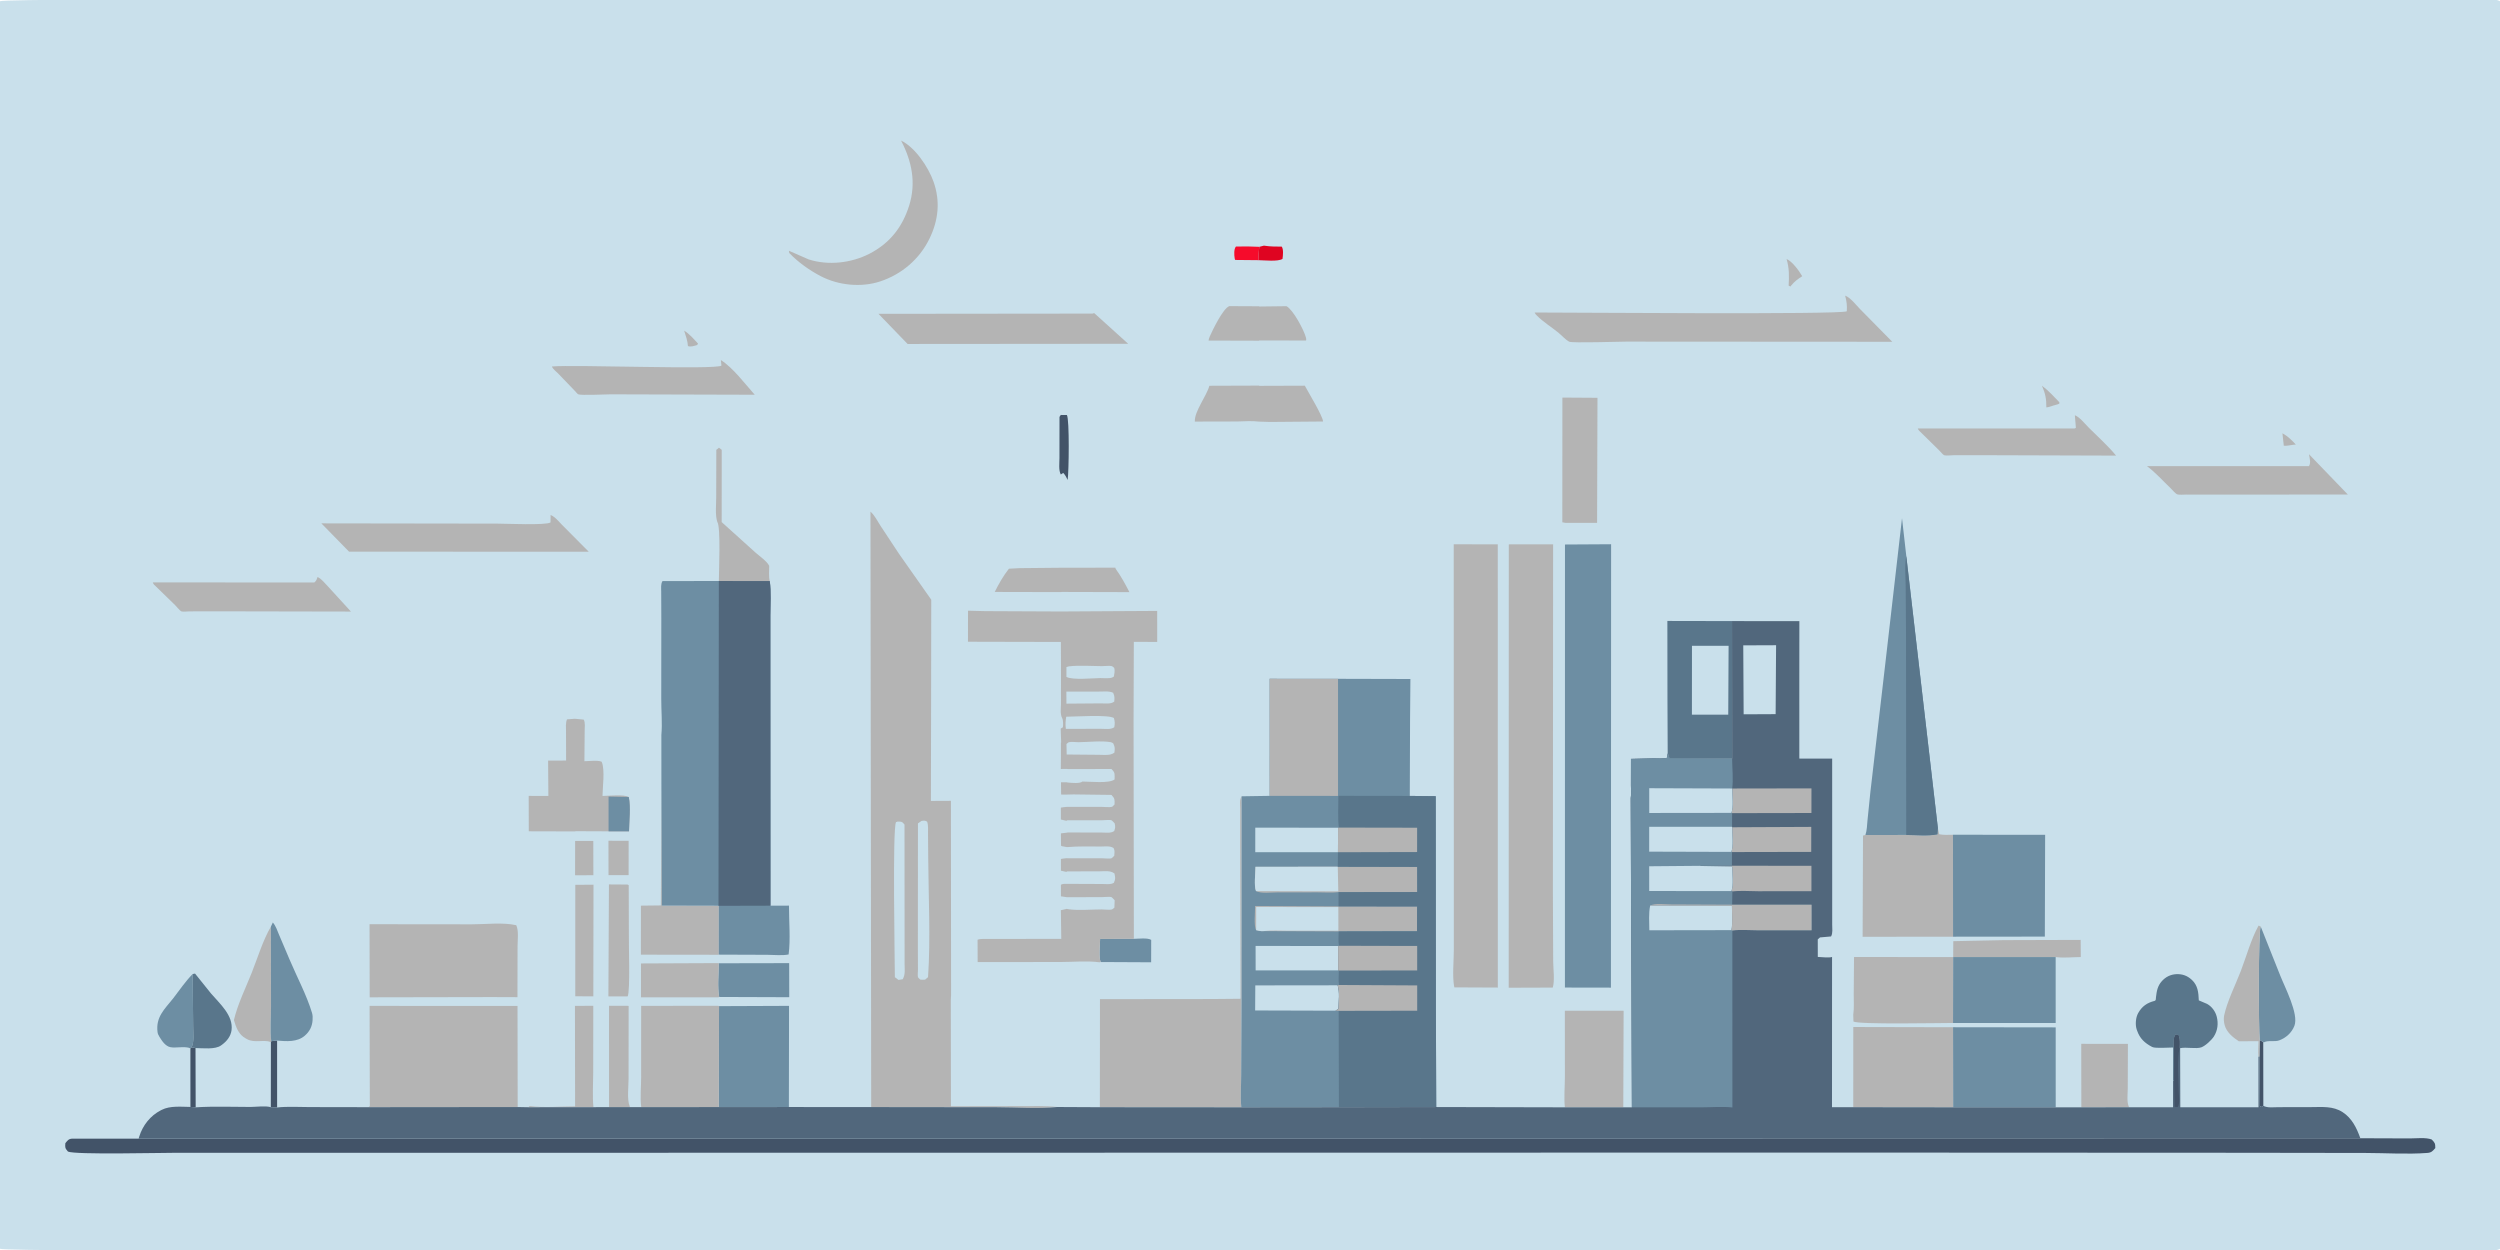 <svg version="1.1" xmlns="http://www.w3.org/2000/svg" style="display: block;" viewBox="0 0 2048 1024" width="2048" height="1024">
<path transform="translate(0,0)" fill="rgb(201,224,235)" d="M 0 1 C 5.756 -1.902 509.058 -0.108 554.628 -0.111 L 1739.63 -0.084 L 1978.13 -0.032 L 2028.62 -0.017 C 2033.23 -0.015 2041.88 -1.179 2046.12 0.219 L 2048 1 L 2048 1023 L 2046.12 1023.78 C 2041.88 1025.18 2033.23 1024.01 2028.62 1024.02 L 1978.13 1024.03 L 1739.63 1024.08 L 554.628 1024.11 C 509.058 1024.11 5.756 1025.9 0 1023 L 0 1 z"/>
<path transform="translate(0,0)" fill="rgb(180,180,180)" d="M 1869.78 354.943 C 1874.25 357.351 1877.31 360.553 1880.76 364.181 C 1877.48 364.238 1874.1 365.488 1870.87 365.12 L 1869.78 354.943 z"/>
<path transform="translate(0,0)" fill="rgb(180,180,180)" d="M 560.463 270.866 C 564.907 273.623 568.305 277.698 571.838 281.497 L 571.088 282.678 C 568.675 283.3 565.969 284.433 563.562 283.5 C 563.297 279.161 561.745 274.991 560.463 270.866 z"/>
<path transform="translate(0,0)" fill="rgb(180,180,180)" d="M 1672.76 315.969 C 1678.04 319.868 1682.47 324.797 1687.02 329.5 L 1686.96 330.733 L 1683.84 331.755 C 1681.27 332.32 1679.03 333.506 1676.37 333.77 C 1676.44 326.911 1675.53 322.245 1672.76 315.969 z"/>
<path transform="translate(0,0)" fill="rgb(180,180,180)" d="M 1463.57 212.207 C 1468.04 213.882 1474.03 222.117 1476.37 226.276 C 1472.87 228.546 1469.94 230.625 1467.33 233.915 L 1466.71 234.713 L 1465.25 234 C 1465.65 225.925 1465.84 220.157 1463.57 212.207 z"/>
<path transform="translate(0,0)" fill="rgb(66,83,104)" d="M 1851.15 851.96 L 1854.05 853.677 L 1854.12 905.872 L 1852.48 906.857 L 1851.32 906 L 1850.95 865.67 L 1851.15 851.96 z"/>
<path transform="translate(0,0)" fill="rgb(66,83,104)" d="M 156.894 857.953 L 160.162 858.565 L 160.296 907.135 L 155.998 906.796 L 155.974 877.226 L 155.977 858.858 L 156.894 857.953 z"/>
<path transform="translate(0,0)" fill="rgb(246,11,43)" d="M 1023.02 201.92 L 1031.69 202.192 C 1031.11 205.93 1030.94 209.361 1031.1 213.139 L 1011.88 212.95 C 1011.66 212.432 1011.55 212.248 1011.45 211.623 C 1010.98 208.756 1010.73 204.031 1012.5 201.941 L 1023.02 201.92 z"/>
<path transform="translate(0,0)" fill="rgb(223,4,33)" d="M 1035.46 201.214 L 1036.23 201.339 C 1040.77 202.053 1045.41 201.981 1050 202.04 C 1051.57 204.218 1051.01 209.318 1050.63 212.103 C 1046.73 214.48 1035.91 213.196 1031.1 213.139 C 1030.94 209.361 1031.11 205.93 1031.69 202.192 L 1035.46 201.214 z"/>
<path transform="translate(0,0)" fill="rgb(66,83,104)" d="M 222.193 852.979 C 223.762 852.745 225.412 852.39 227.001 852.449 L 227.012 907.246 L 221.857 907.028 L 221.929 853.637 L 222.193 852.979 z"/>
<path transform="translate(0,0)" fill="rgb(66,83,104)" d="M 869.027 388.706 C 867.092 385.38 867.921 379.171 867.911 375.319 L 867.941 341.5 L 869 339.935 L 874 339.984 C 876.181 343.49 875.639 386.757 874.612 393.178 C 873.593 390.985 872.709 389.172 871 387.401 L 869.027 388.706 z"/>
<path transform="translate(0,0)" fill="rgb(180,180,180)" d="M 486.094 716.969 L 471.111 717.028 L 471.141 688.918 L 486.028 688.871 L 486.094 716.969 z"/>
<path transform="translate(0,0)" fill="rgb(180,180,180)" d="M 498.44 688.753 L 514.988 688.776 L 514.956 716.882 L 498.499 716.886 L 498.44 688.753 z"/>
<path transform="translate(0,0)" fill="rgb(109,142,163)" d="M 928.864 769.09 C 932.466 769.068 940.145 768.062 943.062 769.955 L 943.014 788.308 L 901.637 788.095 C 899.905 783.614 901.169 774.232 901.216 769.184 L 928.864 769.09 z"/>
<path transform="translate(0,0)" fill="rgb(109,142,163)" d="M 141.817 817.924 C 146.955 811.249 151.917 803.945 157.802 797.927 L 158.267 841.287 C 158.276 846.012 159.222 853.943 156.894 857.953 L 155.977 858.858 C 153.039 857.167 146.071 858.106 142.572 858.128 L 141.469 858.076 L 140.911 858.014 L 139.523 857.836 C 135.443 856.97 132.634 852.677 130.623 849.373 C 129.86 848.119 129.248 846.985 129.057 845.5 C 127.485 833.23 134.664 826.847 141.817 817.924 z"/>
<path transform="translate(0,0)" fill="rgb(180,180,180)" d="M 433.879 906.102 C 445.609 907.648 459.188 906.352 471.119 906.355 L 470.993 823.989 L 486.024 823.967 L 485.963 878.492 C 485.955 887.787 485.223 897.778 486.14 906.994 L 432.919 907.057 L 433.879 906.102 z"/>
<path transform="translate(0,0)" fill="rgb(89,118,139)" d="M 157.802 797.927 L 159.766 797.552 L 172.865 813.863 C 180.058 822.229 191.301 831.94 189.671 844 C 189.012 848.872 185.869 852.907 182.011 855.73 L 181.065 856.424 C 176.265 859.947 165.928 858.613 160.162 858.565 L 156.894 857.953 C 159.222 853.943 158.276 846.012 158.267 841.287 L 157.802 797.927 z"/>
<path transform="translate(0,0)" fill="rgb(180,180,180)" d="M 498.913 823.931 L 514.984 823.98 L 514.919 883.913 C 514.922 889.703 513.577 900.93 515.766 905.97 L 515.967 906.94 L 498.936 906.971 L 498.913 823.931 z"/>
<path transform="translate(0,0)" fill="rgb(180,180,180)" d="M 471.28 724.857 L 486.193 724.742 L 486.061 816.189 L 471.256 816.156 L 471.28 724.857 z"/>
<path transform="translate(0,0)" fill="rgb(180,180,180)" d="M 1641.48 770.155 L 1704.49 769.966 L 1704.59 784.017 C 1698.05 784.067 1690.41 784.928 1684 784.007 L 1600.05 784.017 L 1600.13 771.007 L 1641.48 770.155 z"/>
<path transform="translate(0,0)" fill="rgb(180,180,180)" d="M 514.163 816.261 L 498.398 816.275 L 498.84 724.52 L 514.163 724.619 L 515.051 725.202 L 515.163 764.781 C 514.943 772.683 516.428 811.758 514.163 816.261 z"/>
<path transform="translate(0,0)" fill="rgb(180,180,180)" d="M 587.557 427.459 C 585.772 421.535 586.711 413.656 586.714 407.468 L 586.803 368.5 L 589 366.744 L 591.242 368.5 L 591.207 427.708 L 619.108 452.837 C 622.352 455.731 628.409 459.839 630.133 463.553 C 630.167 467.376 629.612 472.359 630.585 476.014 L 588.874 475.971 C 588.905 468.458 590.591 431.328 587.557 427.459 z"/>
<path transform="translate(0,0)" fill="rgb(109,142,163)" d="M 588.823 789.115 L 646.483 789.003 L 646.546 816.918 L 589.126 816.714 C 587.651 808.123 588.774 797.889 588.823 789.115 z"/>
<path transform="translate(0,0)" fill="rgb(180,180,180)" d="M 221.938 759.04 L 222.022 824.24 C 222.056 833.506 221.158 843.821 222.193 852.979 L 221.929 853.637 C 215.841 851.418 208.666 854.633 202.535 851.359 L 202 851.065 L 201.42 850.757 C 195.453 847.513 193.446 841.799 191.616 835.641 C 194.683 822.563 201.281 809.342 206.243 796.799 C 211.076 784.58 215.362 770.343 221.938 759.04 z"/>
<path transform="translate(0,0)" fill="rgb(109,142,163)" d="M 1851.97 759.007 L 1867.89 798.988 C 1871.59 808.472 1883.31 830.68 1879.6 840.297 C 1877.41 845.994 1872.75 850.187 1867.07 852.293 C 1863.38 853.661 1857.89 852.016 1854.74 853.837 L 1854.05 853.677 L 1851.15 851.96 C 1850.2 842.791 1850.01 761.961 1851.97 759.007 z"/>
<path transform="translate(0,0)" fill="rgb(180,180,180)" d="M 1850.13 865.613 C 1849.7 861.579 1850.15 857.055 1850.18 852.97 L 1833.98 852.984 C 1829.09 849.727 1823.99 845.647 1822.41 839.667 C 1821.78 837.325 1821.49 834.297 1822.01 831.909 C 1824.61 819.914 1831.24 806.998 1835.66 795.481 C 1840.24 783.553 1844.08 769.293 1850.23 758.235 L 1851.97 759.007 C 1850.01 761.961 1850.2 842.791 1851.15 851.96 L 1850.95 865.67 L 1850.13 865.613 z"/>
<path transform="translate(0,0)" fill="rgb(180,180,180)" d="M 588.318 788.974 L 588.823 789.115 C 588.774 797.889 587.651 808.123 589.126 816.714 L 588.34 817.015 L 525.085 817 L 525.09 789.254 L 588.318 788.974 z"/>
<path transform="translate(0,0)" fill="rgb(180,180,180)" d="M 1006.99 250.778 L 1031.25 250.893 L 1031.73 251.099 L 1053.93 250.825 C 1059.41 253.931 1068.11 270.081 1069.84 276.595 C 1070.07 277.436 1070.14 278.092 1069.94 278.952 L 1031.72 278.916 L 1031.2 279.114 L 990.058 278.996 C 990.233 277.974 990.464 276.953 990.881 276 C 993.356 270.357 1001.7 252.998 1006.99 250.778 z"/>
<path transform="translate(0,0)" fill="rgb(180,180,180)" d="M 869.064 465.096 L 913.64 465.039 L 914.039 466.115 C 918.354 471.999 921.878 478.604 925.231 485.074 L 869.719 484.924 L 869.102 485.047 L 814.885 484.924 C 818.218 478.253 821.881 471.765 826.5 465.89 L 835.181 465.423 L 869.064 465.096 z"/>
<path transform="translate(0,0)" fill="rgb(180,180,180)" d="M 1704.95 855.105 L 1743.19 855.151 L 1743.06 891.47 C 1743.05 895.737 1742.17 902.445 1743.83 906.333 L 1744.11 907.067 L 1705.03 907.136 L 1704.95 855.105 z"/>
<path transform="translate(0,0)" fill="rgb(109,142,163)" d="M 221.938 759.04 L 223.5 755.692 C 225.936 758.409 227.197 762.482 228.624 765.816 L 237.21 786.047 C 243.226 800.3 251.183 815.09 255.628 829.845 C 256.196 831.728 256.195 833.722 256.071 835.67 C 255.736 840.935 253.621 845.043 249.605 848.5 C 243.509 853.747 234.751 853.129 227.001 852.449 C 225.412 852.39 223.762 852.745 222.193 852.979 C 221.158 843.821 222.056 833.506 222.022 824.24 L 221.938 759.04 z"/>
<path transform="translate(0,0)" fill="rgb(180,180,180)" d="M 588.261 782.154 L 525.005 782.075 L 525.048 741.908 L 541.37 741.714 L 541.816 640.689 L 542.194 741.846 L 588.862 741.957 L 588.854 782.032 L 588.261 782.154 z"/>
<path transform="translate(0,0)" fill="rgb(180,180,180)" d="M 1031.28 315.887 L 1031.71 316.085 L 1068.9 315.962 C 1071.56 320.9 1083.99 341.507 1083.82 345.3 L 1040.59 345.669 L 1031.24 345.38 C 1025.58 344.618 1019.21 345.196 1013.46 345.28 L 978.801 345.363 C 978.429 336.842 988.34 324.704 990.717 316.024 L 1031.28 315.887 z"/>
<path transform="translate(0,0)" fill="rgb(89,118,139)" d="M 1780.14 885.326 L 1780.23 858.114 C 1776.8 858.071 1765.64 859.024 1763.1 857.696 C 1756.98 854.506 1752.91 850.75 1750.67 844.155 L 1750.35 843.253 C 1749.09 839.299 1749.57 833.536 1751.58 829.941 C 1754.72 824.327 1758.93 821.471 1765.02 819.926 C 1766.3 819.599 1766.04 818.159 1766.18 816.916 C 1766.75 811.974 1767.44 807.771 1770.86 803.897 C 1774 800.33 1778.07 798.268 1782.8 798.035 C 1787.74 797.793 1791.82 799.282 1795.44 802.6 C 1800.51 807.242 1800.99 813.033 1801.26 819.5 L 1808 822.378 C 1811.92 824.497 1814.85 828.549 1815.95 832.836 C 1817.39 838.441 1816.72 844.18 1813.6 849.095 C 1811.78 851.962 1806.64 856.787 1803.32 857.975 C 1799.1 859.483 1791.1 857.576 1785.97 858.663 L 1785.52 858.16 C 1785.68 854.62 1785.8 851.561 1784.78 848.133 L 1782.43 847.44 C 1779.96 850.017 1780.87 855.639 1780.95 859.241 L 1781.01 885.44 L 1780.14 885.326 z"/>
<path transform="translate(0,0)" fill="rgb(180,180,180)" d="M 1279.91 325.692 L 1308.66 325.88 L 1308.34 428.358 L 1282.52 428.323 L 1279.85 427.879 L 1279.91 325.692 z"/>
<path transform="translate(0,0)" fill="rgb(180,180,180)" d="M 1699.72 340.153 C 1703.79 341.75 1707.89 347.082 1710.99 350.211 C 1718.42 357.684 1726.83 365.123 1733.5 373.239 L 1624.22 372.888 L 1600.6 372.911 C 1598.67 372.913 1594.34 373.472 1592.63 372.924 C 1591.85 372.675 1589.49 369.861 1588.81 369.187 L 1572.22 352.883 C 1571.62 352.278 1571.36 351.761 1571.04 350.988 L 1697.94 350.992 C 1699.19 350.994 1699.6 351.256 1700.56 350.422 L 1699.72 340.153 z"/>
<path transform="translate(0,0)" fill="rgb(180,180,180)" d="M 1891.51 372.099 L 1923.37 405.138 L 1813.18 405.161 L 1791.26 405.15 C 1789.31 405.148 1785.08 405.56 1783.36 404.885 C 1782.16 404.416 1779.29 401.027 1778.21 399.999 C 1772.05 394.155 1765.57 386.794 1758.77 381.853 L 1891.5 381.873 C 1893.3 378.977 1892 375.435 1891.51 372.099 z"/>
<path transform="translate(0,0)" fill="rgb(180,180,180)" d="M 590.521 294.951 C 600.544 301.286 610.294 314.467 618.287 323.376 L 500.233 323.028 C 496.616 323.025 475.738 324.066 473.657 323.007 C 472.926 322.635 471.542 320.845 470.909 320.197 L 457.107 305.853 C 455.572 304.298 452.8 302.287 452.143 300.218 C 470.183 298.562 586.415 303.039 591.008 299.5 L 590.521 294.951 z"/>
<path transform="translate(0,0)" fill="rgb(180,180,180)" d="M 260.152 472.678 C 263.324 474.159 266.13 477.748 268.552 480.273 L 287.499 501.005 L 177.572 500.783 L 155.268 500.84 C 153.876 500.844 149.798 501.329 148.643 500.86 C 147.354 500.337 144.455 496.715 143.345 495.619 L 126.343 479.088 C 125.723 478.46 125.433 477.945 125.158 477.112 L 257.5 477.149 C 259.266 475.728 259.381 474.77 260.152 472.678 z"/>
<path transform="translate(0,0)" fill="rgb(180,180,180)" d="M 738.167 115.171 C 749.676 120.641 760.528 136.981 764.7 148.693 C 770.436 164.798 768.812 180.423 761.351 195.668 C 753.187 212.349 738.697 224.692 721.087 230.526 C 705.501 235.689 686.814 233.785 672.29 226.215 C 663.194 221.475 653.701 214.741 646.588 207.275 L 646.275 205.419 L 662.431 212.5 C 678.543 217.687 697.428 215.519 712.329 207.821 C 728.898 199.26 739.249 186.081 744.78 168.433 C 750.638 149.741 746.99 132.126 738.167 115.171 z"/>
<path transform="translate(0,0)" fill="rgb(180,180,180)" d="M 1281.93 827.967 L 1330.07 828.011 L 1329.8 907.149 L 1281.94 907.124 C 1281.09 899.188 1281.94 890.279 1281.95 882.25 L 1281.93 827.967 z"/>
<path transform="translate(0,0)" fill="rgb(180,180,180)" d="M 471.118 681.097 L 433.178 680.996 L 433.101 651.997 L 449.226 652.029 L 449.012 623.109 L 463.751 623.043 L 463.682 599.512 C 463.686 596.233 463.19 592.355 464.5 589.3 L 470.93 588.806 L 478.194 589.5 C 479.566 592.106 478.98 595.755 478.966 598.668 L 478.75 623.582 C 482.221 623.566 489.959 622.566 492.866 624.02 L 493.056 624.454 C 495.639 631.035 493.661 644.672 493.568 652.038 C 498.327 652.016 511.518 650.582 515.104 652.905 C 516.827 661.528 515.453 672.178 515.282 681.023 L 498.533 681.013 L 486.181 680.986 L 471.677 680.897 L 471.118 681.097 z"/>
<path transform="translate(0,0)" fill="rgb(109,142,163)" d="M 498.533 681.013 L 498.538 652.558 L 515.104 652.905 C 516.827 661.528 515.453 672.178 515.282 681.023 L 498.533 681.013 z"/>
<path transform="translate(0,0)" fill="rgb(180,180,180)" d="M 1518.18 831.243 C 1518.98 825.903 1518.53 819.874 1518.57 814.452 L 1518.82 783.99 L 1600.05 784.017 L 1599.93 838.02 C 1589.46 838.013 1522.05 839.426 1518.35 836.797 L 1518.18 831.243 z"/>
<path transform="translate(0,0)" fill="rgb(180,180,180)" d="M 895.117 256.9 C 895.384 256.614 896.052 256.612 896.437 256.541 L 924.222 281.635 L 743.512 281.787 L 719.652 257.087 L 895.117 256.9 z"/>
<path transform="translate(0,0)" fill="rgb(109,142,163)" d="M 1600.05 784.017 L 1684 784.007 L 1684.01 838.015 L 1599.93 838.02 L 1600.05 784.017 z"/>
<path transform="translate(0,0)" fill="rgb(180,180,180)" d="M 451.052 421.88 C 454.727 423.308 458.019 427.551 460.786 430.325 L 482.289 451.973 L 285.957 451.935 L 263.253 428.736 L 407.649 428.953 C 414.624 428.957 446.936 430.462 450.975 428 L 451.052 421.88 z"/>
<path transform="translate(0,0)" fill="rgb(109,142,163)" d="M 589.028 824.236 L 646.367 824.001 L 646.358 842.744 L 646.247 906.874 L 588.833 906.922 L 589.028 824.236 z"/>
<path transform="translate(0,0)" fill="rgb(180,180,180)" d="M 588.342 823.939 L 589.028 824.236 L 588.833 906.922 L 525.314 906.978 C 524.27 899.277 525.236 889.993 525.234 882.142 L 525.224 824.007 L 588.342 823.939 z"/>
<path transform="translate(0,0)" fill="rgb(180,180,180)" d="M 1518.18 907.016 L 1518.22 841.326 L 1599.95 841.507 L 1600.07 907.121 L 1518.18 907.016 z"/>
<path transform="translate(0,0)" fill="rgb(109,142,163)" d="M 1599.95 841.507 L 1684.02 841.622 L 1684.04 907.108 L 1600.07 907.121 L 1599.95 841.507 z"/>
<path transform="translate(0,0)" fill="rgb(89,118,139)" d="M 1365.98 571.926 L 1365.91 508.689 L 1418.88 508.794 L 1418.96 621.478 L 1367.5 621.053 L 1366.17 616.976 L 1365.98 571.926 z"/>
<path transform="translate(0,0)" fill="rgb(201,224,235)" d="M 1386.06 529.04 L 1416.07 529.043 L 1415.78 585.431 L 1386.01 585.475 L 1386.06 529.04 z"/>
<path transform="translate(0,0)" fill="rgb(180,180,180)" d="M 1587.51 678.338 L 1588.59 683.428 C 1592.28 684.14 1596.14 683.89 1599.88 683.833 L 1599.95 767.347 L 1525.86 767.431 L 1526.18 684.5 L 1528.15 684.021 L 1561.57 684.001 C 1569.66 684.029 1579.27 685.06 1587.16 683.5 L 1587.51 678.338 z"/>
<path transform="translate(0,0)" fill="rgb(109,142,163)" d="M 1599.88 683.833 L 1675.38 683.856 L 1675.13 767.269 L 1599.95 767.347 L 1599.88 683.833 z"/>
<path transform="translate(0,0)" fill="rgb(180,180,180)" d="M 1511.52 242.165 C 1515.88 243.744 1520.5 249.86 1523.77 253.21 L 1550.15 279.995 L 1332.25 279.856 C 1326.49 279.868 1288.08 281.117 1285.57 279.944 C 1282.86 278.679 1279.11 274.56 1276.68 272.563 C 1270.98 267.896 1264.02 263.644 1258.93 258.432 C 1258.16 257.645 1257.57 257.043 1257.16 256.005 C 1285.14 255.977 1507.61 257.871 1512.9 255 C 1513.19 250.32 1512.8 246.676 1511.52 242.165 z"/>
<path transform="translate(0,0)" fill="rgb(180,180,180)" d="M 403.234 816.81 L 302.841 817.003 L 302.729 757.106 L 386.654 757.196 C 397.659 757.211 412.311 755.451 422.925 757.947 C 425.075 762.293 423.984 770.461 423.987 775.325 L 423.903 816.886 L 403.234 816.81 z"/>
<path transform="translate(0,0)" fill="rgb(109,142,163)" d="M 1544.43 543.786 L 1558.13 424.503 L 1561.63 455.516 L 1570.69 533.617 L 1587.51 678.338 L 1587.16 683.5 C 1579.27 685.06 1569.66 684.029 1561.57 684.001 L 1528.15 684.021 C 1529.43 680.336 1529.47 675.724 1529.87 671.837 L 1532.22 648.797 L 1544.43 543.786 z"/>
<path transform="translate(0,0)" fill="rgb(89,118,139)" d="M 1561.57 684.001 L 1561.4 518.401 L 1561.12 479.318 C 1561.01 471.595 1560.14 463.113 1561.63 455.516 L 1570.69 533.617 L 1587.51 678.338 L 1587.16 683.5 C 1579.27 685.06 1569.66 684.029 1561.57 684.001 z"/>
<path transform="translate(0,0)" fill="rgb(180,180,180)" d="M 302.959 906.057 L 302.764 824.006 L 363.908 824.074 L 423.955 824.083 L 424.082 906.891 L 301.991 907.008 L 302.959 906.057 z"/>
<path transform="translate(0,0)" fill="rgb(180,180,180)" d="M 1017.15 652.33 L 1017.11 816.138 L 1016.79 880.034 C 1016.8 888.895 1016.02 898.363 1016.89 907.118 L 901.001 907.031 L 901.088 818.507 L 965.621 818.43 L 979.012 818.436 L 998.946 818.348 L 1016.26 818.185 L 1015.96 691.924 L 1015.97 662.195 C 1015.97 659.053 1015.24 654.957 1017.15 652.33 z"/>
<path transform="translate(0,0)" fill="rgb(180,180,180)" d="M 1191.37 808.853 C 1189.59 799.876 1190.96 787.88 1190.96 778.589 L 1190.97 709.599 L 1190.89 445.859 L 1226.98 445.937 L 1227.01 809.019 L 1191.37 808.853 z"/>
<path transform="translate(0,0)" fill="rgb(180,180,180)" d="M 1236 445.945 L 1272.31 445.913 L 1272.13 731.326 L 1272.37 787.591 C 1272.42 793.451 1273.78 803.737 1272 809.035 L 1235.93 809.16 L 1236 445.945 z"/>
<path transform="translate(0,0)" fill="rgb(109,142,163)" d="M 1282.03 446.06 L 1319.82 445.835 L 1319.67 809.073 L 1281.98 809.006 L 1282.03 446.06 z"/>
<path transform="translate(0,0)" fill="rgb(180,180,180)" d="M 810.009 525.76 L 792.954 525.715 L 792.998 500.286 L 807.012 500.638 L 868.926 500.924 L 915.501 500.646 L 947.972 500.461 L 947.982 525.873 L 928.831 525.806 L 928.616 591.177 L 928.864 769.09 L 901.216 769.184 C 901.169 774.232 899.905 783.614 901.637 788.095 L 900.837 788.317 C 890.697 786.947 878.999 788.073 868.713 788.079 L 800.891 788.133 L 800.827 769.837 C 803.143 768.801 808.023 769.266 810.675 769.189 L 869.403 769.105 L 869.062 745.64 L 873.898 744.547 L 875.531 744.881 C 883.941 745.992 893.842 745.011 902.398 745 C 904.571 744.998 909.215 745.598 911 744.986 C 911.518 744.809 912.444 743.868 912.919 743.5 L 913.123 737.5 C 912.517 736.905 911.195 735.266 910.5 734.924 C 909.509 734.437 903.956 734.935 902.512 734.938 L 873.985 734.986 L 869.124 734.269 L 869.091 724.742 C 870.876 723.809 872.879 724.048 874.845 724.055 L 903.151 724.173 C 906.098 724.172 910.026 724.81 912.5 723.165 C 913.955 719.789 913.651 718.961 912.942 715.5 C 909.313 712.935 905.147 713.785 900.776 713.793 L 874.355 713.846 L 873.43 714.235 L 869.119 713.272 L 869.101 703.646 C 870.649 703.306 872.299 703.214 873.878 703.042 L 874.634 703.082 L 875.22 703.11 L 902.803 703.108 C 904.436 703.107 909.324 703.621 910.5 703.106 C 911.149 702.822 912.239 701.519 912.813 700.995 C 912.983 698.558 913.38 697.02 912.273 694.749 C 909.541 692.796 905.253 693.486 901.996 693.473 C 892.712 693.438 883.293 693.186 874.035 693.959 L 869.928 693.204 L 869.195 692.795 L 869.094 682.707 L 874.051 682.101 L 874.676 681.964 L 902.448 682.017 C 905.91 682.024 909.95 682.78 912.781 680.769 C 913.68 677.945 913.793 677.372 913.138 674.5 C 912.521 673.905 911.205 672.299 910.5 671.956 C 909.476 671.456 904.153 671.961 902.602 671.962 L 874.395 671.985 L 873.499 672.389 L 869.066 671.341 L 869.057 661.604 C 870.579 661.268 872.257 661.184 873.811 661.001 L 874.686 660.992 L 901.871 660.965 C 904.242 660.95 908.848 661.553 911 660.907 C 911.413 660.783 912.652 659.367 913.046 659 C 913.088 654.768 913.377 654.305 910.5 651.19 L 879.415 650.785 L 873.828 650.926 L 869.274 650.904 L 869.161 640.815 L 873.659 640.844 L 875.367 641.116 C 878.311 641.336 884.612 642.023 886.725 640.24 C 892.92 640.222 908.719 642.01 913.072 638.5 C 913.052 634.066 913.743 633.196 910.5 629.963 L 874.788 630.044 L 874.131 629.902 L 869.022 629.947 L 869.119 618.073 L 869.124 608.641 L 869.286 608.16 L 868.93 596.873 L 870.731 595.778 C 870.985 593.818 871.067 590.025 870.129 588.308 C 868.387 585.118 869.077 580.519 869.166 576.873 L 869.136 566.153 L 869.173 555.1 L 869.163 545.251 L 869.063 525.894 L 810.009 525.76 z"/>
<path transform="translate(0,0)" fill="rgb(201,224,235)" d="M 873.612 546.5 C 874.446 546.192 875.124 545.936 876.016 545.838 C 884.512 544.904 894.003 545.661 902.594 545.71 C 904.76 545.723 909.226 545.141 911 545.776 C 911.495 545.953 912.347 546.83 912.799 547.183 C 913.412 549.611 912.9 551.773 912.5 554.193 C 912.033 554.519 911.478 554.89 910.942 555.081 C 908.425 555.979 904.117 555.459 901.317 555.485 C 894.994 555.544 878.614 557.29 873.613 554.5 L 873.612 546.5 z"/>
<path transform="translate(0,0)" fill="rgb(201,224,235)" d="M 873.575 566.581 L 899.849 566.544 C 903.625 566.552 908.444 565.905 911.874 567.5 C 913.196 570.519 913.08 571.604 912.77 574.777 C 909.884 576.974 905.296 576.176 901.677 576.206 L 873.608 576.43 L 873.575 566.581 z"/>
<path transform="translate(0,0)" fill="rgb(201,224,235)" d="M 873.47 587.139 C 880.979 587.111 907.502 585.231 912.5 588.184 C 913.335 591.119 913.419 592.802 912.788 595.788 C 909.902 597.805 905.614 597.044 902.089 597.047 L 873.152 597.078 C 872.677 593.717 872.832 590.457 873.47 587.139 z"/>
<path transform="translate(0,0)" fill="rgb(201,224,235)" d="M 873.821 618.097 L 873.662 609.5 C 874.112 609.148 875.01 608.23 875.5 608.063 C 877.22 607.477 881.456 608.02 883.531 608.008 C 891.564 607.961 902.169 606.624 909.937 607.992 C 910.805 608.145 911.285 608.52 911.995 609.005 C 913.464 612.125 913.284 613.184 912.945 616.5 C 909.787 619.127 904.628 618.357 900.544 618.339 L 873.821 618.097 z"/>
<path transform="translate(0,0)" fill="rgb(66,83,104)" d="M 1933.59 932.455 L 1974.05 932.602 C 1979.37 932.604 1987.28 931.606 1992.1 933.5 C 1994.75 936.273 1994.97 936.663 1995 940.5 C 1992.9 942.855 1991.94 944.222 1988.5 944.483 C 1971.99 945.735 1954.61 944.538 1938 944.506 L 1834.87 944.352 L 1516.07 944.197 L 469.52 944.359 L 143.434 944.371 C 131.937 944.348 61.319 946.073 55.667 943.36 C 53.281 940.554 53.259 940.172 53.528 936.5 C 55.256 934.42 56.09 932.988 59 932.794 L 113.546 932.809 L 1933.59 932.455 z"/>
<path transform="translate(0,0)" fill="rgb(109,142,163)" d="M 542.75 475.996 L 588.874 475.971 L 630.585 476.014 C 631.92 485.056 631.109 494.966 631.113 504.15 L 631.117 557.382 L 631.179 741.938 L 646.326 741.891 C 646.285 754.695 647.691 769.319 646.034 781.899 C 640.909 782.969 634.044 782.184 628.75 782.184 L 588.854 782.032 L 588.862 741.957 L 542.194 741.846 L 541.816 640.689 L 541.798 602.129 C 542.66 592.395 541.684 582.426 541.703 572.653 L 541.754 506.483 L 541.665 484.622 C 541.664 481.748 541.143 478.501 542.75 475.996 z"/>
<path transform="translate(0,0)" fill="rgb(81,103,124)" d="M 630.585 476.014 C 631.92 485.056 631.109 494.966 631.113 504.15 L 631.117 557.382 L 631.179 741.938 L 588.591 742.05 L 588.874 475.971 L 630.585 476.014 z"/>
<path transform="translate(0,0)" fill="rgb(180,180,180)" d="M 713.09 419.141 C 716.462 422.013 718.834 426.907 721.238 430.622 L 736.459 453.669 L 762.888 491.277 L 762.756 581.762 L 762.589 656.116 L 778.982 656.036 L 779.128 815.252 L 778.906 818.852 L 779.007 906.254 L 836.112 906.154 C 845.952 906.222 856.27 905.725 866.02 906.856 C 850.213 908.483 832.683 907.064 816.717 907.044 L 713.684 906.919 L 713.09 419.141 z"/>
<path transform="translate(0,0)" fill="rgb(201,224,235)" d="M 734.006 673.5 C 734.931 673.092 735.447 672.97 736.484 673.023 C 739.236 673.163 739.21 673.494 740.969 675.5 L 741.032 769.786 L 741.046 789.905 C 741.049 794.394 741.767 798.259 739.5 802.194 L 736 802.76 L 733.065 800.5 C 733.03 785.608 731.047 679.098 734.006 673.5 z"/>
<path transform="translate(0,0)" fill="rgb(201,224,235)" d="M 754.911 672.5 C 757.162 672.169 757.475 672.091 759.5 673.074 C 760.587 676.242 760.2 680.145 760.236 683.485 L 760.411 703.804 C 760.644 735.631 762.371 768.825 760.259 800.5 L 757.869 802.5 C 756.56 802.73 755.215 802.562 753.891 802.5 C 753.48 802.063 752.19 800.984 752.009 800.5 C 751.6 799.408 751.991 795.897 751.985 794.57 L 751.914 775.867 L 751.986 674.5 L 754.911 672.5 z"/>
<path transform="translate(0,0)" fill="rgb(109,142,163)" d="M 1082.25 556.072 L 1096.12 556.084 L 1155.41 556.239 L 1155.13 588.677 L 1154.9 652.01 L 1176.15 652.229 L 1176.28 827.953 L 1176.57 906.879 L 1096.83 907.031 L 1016.89 907.118 C 1016.02 898.363 1016.8 888.895 1016.79 880.034 L 1017.11 816.138 L 1017.15 652.33 L 1040.09 651.962 L 1040.07 556.041 L 1082.25 556.072 z"/>
<path transform="translate(0,0)" fill="rgb(201,224,235)" d="M 1096.23 794.931 L 1028.62 794.934 L 1028.58 774.92 L 1096.2 774.961 L 1096.23 794.931 z"/>
<path transform="translate(0,0)" fill="rgb(201,224,235)" d="M 1096.06 698.14 L 1028.31 698.115 L 1028.32 678.005 L 1096.14 678.094 L 1096.06 698.14 z"/>
<path transform="translate(0,0)" fill="rgb(201,224,235)" d="M 1095.79 807.149 C 1097.66 812.437 1096.57 820.785 1096.48 826.5 L 1093.96 827.964 L 1028.21 827.769 L 1028.34 807.233 L 1095.79 807.149 z"/>
<path transform="translate(0,0)" fill="rgb(180,180,180)" d="M 1096.51 742.499 L 1160.9 742.604 L 1160.82 762.867 L 1096.6 762.99 L 1034.78 762.771 C 1032.69 762.898 1031.06 762.51 1029.04 761.983 C 1026.96 758.558 1028.2 746.623 1028.21 742.165 L 1096.51 742.499 z"/>
<path transform="translate(0,0)" fill="rgb(201,224,235)" d="M 1029.04 761.983 L 1029.07 743.015 L 1096.36 743.089 L 1096.4 762.454 L 1055.94 762.469 C 1049.03 762.476 1041.62 761.93 1034.78 762.771 C 1032.69 762.898 1031.06 762.51 1029.04 761.983 z"/>
<path transform="translate(0,0)" fill="rgb(180,180,180)" d="M 1095.9 710.034 L 1160.97 710.18 L 1161 730.747 L 1096.51 730.837 C 1091.03 731.536 1084.95 730.999 1079.38 731.017 L 1046.04 731.077 C 1041.04 731.074 1033.32 732.22 1028.92 729.987 C 1027.14 725.818 1028.48 714.979 1028.49 710.077 L 1095.9 710.034 z"/>
<path transform="translate(0,0)" fill="rgb(201,224,235)" d="M 1095.9 710.034 L 1096.33 730.187 L 1028.92 729.987 C 1027.14 725.818 1028.48 714.979 1028.49 710.077 L 1095.9 710.034 z"/>
<path transform="translate(0,0)" fill="rgb(180,180,180)" d="M 1082.25 556.072 L 1096.12 556.084 L 1096.12 652.007 L 1040.09 651.962 L 1040.07 556.041 L 1082.25 556.072 z"/>
<path transform="translate(0,0)" fill="rgb(89,118,139)" d="M 1154.9 652.01 L 1176.15 652.229 L 1176.28 827.953 L 1176.57 906.879 L 1096.83 907.031 L 1096.64 828.098 L 1093.96 827.964 L 1096.48 826.5 C 1096.57 820.785 1097.66 812.437 1095.79 807.149 L 1096.94 806.902 C 1096.27 803.23 1096.76 798.831 1096.78 795.076 L 1096.23 794.931 L 1096.2 774.961 L 1096.83 774.785 C 1096.18 771.098 1096.61 766.755 1096.6 762.99 L 1160.82 762.867 L 1160.9 742.604 L 1096.51 742.499 L 1096.51 730.837 L 1161 730.747 L 1160.97 710.18 L 1095.9 710.034 L 1096.06 698.14 L 1096.14 678.094 L 1096.74 677.957 C 1095.78 669.581 1096.45 660.401 1096.38 651.931 L 1154.9 652.01 z"/>
<path transform="translate(0,0)" fill="rgb(180,180,180)" d="M 1096.74 677.957 L 1160.91 678.074 L 1160.89 697.984 L 1096.06 698.14 L 1096.14 678.094 L 1096.74 677.957 z"/>
<path transform="translate(0,0)" fill="rgb(180,180,180)" d="M 1096.83 774.785 L 1160.95 774.933 L 1160.95 794.998 L 1096.78 795.076 L 1096.23 794.931 L 1096.2 774.961 L 1096.83 774.785 z"/>
<path transform="translate(0,0)" fill="rgb(180,180,180)" d="M 1095.79 807.149 L 1096.94 806.902 L 1160.97 807.255 L 1160.96 827.981 L 1096.64 828.098 L 1093.96 827.964 L 1096.48 826.5 C 1096.57 820.785 1097.66 812.437 1095.79 807.149 z"/>
<path transform="translate(0,0)" fill="rgb(81,103,124)" d="M 1418.88 508.794 L 1474.04 508.858 L 1474 555.206 L 1474.01 621.418 L 1500.91 621.433 L 1500.93 731.425 L 1500.93 757.449 C 1500.93 760.625 1501.56 764.391 1500 767.136 L 1490.94 767.94 L 1489.11 769.53 L 1489.14 783.913 C 1492.14 783.957 1498.18 784.861 1500.82 783.934 L 1500.77 906.999 L 1518.18 907.016 L 1600.07 907.121 L 1684.04 907.108 L 1705.03 907.136 L 1744.11 907.067 L 1780.14 907.079 L 1780.14 885.326 L 1781.01 885.44 L 1780.95 859.241 C 1780.87 855.639 1779.96 850.017 1782.43 847.44 L 1784.78 848.133 C 1785.8 851.561 1785.68 854.62 1785.52 858.16 L 1785.97 858.663 L 1786.11 907.094 L 1850.15 907.066 L 1850.13 865.613 L 1850.95 865.67 L 1851.32 906 L 1852.48 906.857 L 1854.12 905.872 C 1857.4 907.754 1862.63 907.001 1866.35 906.999 L 1893.38 906.94 C 1902.39 906.922 1911.17 905.93 1919.13 911.109 C 1926.79 916.096 1930.63 924.152 1933.59 932.455 L 113.546 932.809 L 114.101 930.967 C 116.978 921.845 123.13 914.01 131.738 909.572 L 132.5 909.187 C 139.324 905.69 148.463 906.698 155.998 906.796 L 160.296 907.135 C 175.118 906.144 190.38 906.835 205.248 906.808 C 209.708 906.8 217.767 905.696 221.857 907.028 L 227.012 907.246 C 235.722 906.294 245.03 906.91 253.82 906.921 L 301.991 907.008 L 424.082 906.891 L 432.919 907.057 L 486.14 906.994 L 498.936 906.971 L 515.967 906.94 L 525.314 906.978 L 588.833 906.922 L 646.247 906.874 L 713.684 906.919 L 816.717 907.044 C 832.683 907.064 850.213 908.483 866.02 906.856 L 901.001 907.031 L 1016.89 907.118 L 1096.83 907.031 L 1176.57 906.879 L 1281.94 907.124 L 1329.8 907.149 L 1336.83 907.144 L 1335.86 653.749 C 1336.51 650.61 1336.05 646.709 1336.05 643.443 L 1336.09 621.674 L 1354.47 621.164 C 1358.19 621.278 1361.81 621.431 1365.5 620.869 L 1366.17 616.976 L 1367.5 621.053 L 1418.96 621.478 L 1418.88 508.794 z"/>
<path transform="translate(0,0)" fill="rgb(66,83,104)" d="M 1781.01 885.44 L 1780.95 859.241 C 1780.87 855.639 1779.96 850.017 1782.43 847.44 L 1784.78 848.133 C 1785.8 851.561 1785.68 854.62 1785.52 858.16 C 1783.31 869.144 1784.7 882.934 1784.84 894.212 C 1784.88 897.724 1786.02 904.303 1784 906.914 L 1781.44 906.695 L 1781.01 885.44 z"/>
<path transform="translate(0,0)" fill="rgb(180,180,180)" d="M 1419.01 645.946 L 1483.95 645.836 L 1483.93 666.014 L 1418.94 666.128 L 1418.32 665.909 C 1420.22 661.58 1418.98 650.998 1419.01 645.946 z"/>
<path transform="translate(0,0)" fill="rgb(180,180,180)" d="M 1418.96 677.691 L 1483.79 677.387 L 1483.76 697.876 L 1418.85 698.006 L 1418.27 697.875 C 1420.16 693.45 1418.93 682.829 1418.96 677.691 z"/>
<path transform="translate(0,0)" fill="rgb(180,180,180)" d="M 1418.77 709.198 L 1483.93 709.283 L 1483.93 730.047 L 1440.43 730.102 C 1433.54 730.113 1425.92 729.417 1419.16 730.275 L 1418.34 729.972 C 1420.25 725.537 1418.97 715.034 1418.98 709.894 L 1393.44 709.412 L 1392.47 709.285 L 1418.77 709.198 z"/>
<path transform="translate(0,0)" fill="rgb(201,224,235)" d="M 1428.08 528.671 L 1454.97 528.566 L 1454.6 585.028 L 1428.39 585.156 L 1428.08 528.671 z"/>
<path transform="translate(0,0)" fill="rgb(109,142,163)" d="M 1366.17 616.976 L 1367.5 621.053 L 1418.96 621.478 C 1419 629.245 1420.03 638.335 1419.01 645.946 C 1418.98 650.998 1420.22 661.58 1418.32 665.909 L 1418.94 666.128 L 1418.89 677.334 L 1418.96 677.691 C 1418.93 682.829 1420.16 693.45 1418.27 697.875 L 1418.85 698.006 L 1418.77 709.198 L 1392.47 709.285 L 1393.44 709.412 L 1418.98 709.894 C 1418.97 715.034 1420.25 725.537 1418.34 729.972 L 1419.16 730.275 L 1418.96 741.135 L 1484.02 741.173 L 1484.03 762.052 L 1440.45 762.083 C 1433.55 762.09 1425.92 761.396 1419.14 762.244 L 1419.18 907.235 C 1411.12 906.324 1402 907.141 1393.85 907.13 L 1336.83 907.144 L 1335.86 653.749 C 1336.51 650.61 1336.05 646.709 1336.05 643.443 L 1336.09 621.674 L 1354.47 621.164 C 1358.19 621.278 1361.81 621.431 1365.5 620.869 L 1366.17 616.976 z"/>
<path transform="translate(0,0)" fill="rgb(201,224,235)" d="M 1351.84 741.815 L 1418.79 741.928 C 1418.73 747.985 1419.66 756.19 1418.32 761.97 L 1351.13 762.081 C 1351.11 755.595 1350.43 748.112 1351.84 741.815 z"/>
<path transform="translate(0,0)" fill="rgb(201,224,235)" d="M 1418.32 665.909 L 1351.06 665.995 L 1351.05 645.707 L 1419.01 645.946 C 1418.98 650.998 1420.22 661.58 1418.32 665.909 z"/>
<path transform="translate(0,0)" fill="rgb(201,224,235)" d="M 1392.47 709.285 L 1393.44 709.412 L 1418.98 709.894 C 1418.97 715.034 1420.25 725.537 1418.34 729.972 L 1351.03 729.918 L 1351.01 709.652 L 1392.47 709.285 z"/>
<path transform="translate(0,0)" fill="rgb(201,224,235)" d="M 1418.89 677.334 L 1418.96 677.691 C 1418.93 682.829 1420.16 693.45 1418.27 697.875 L 1351.01 697.681 L 1351.01 677.292 L 1418.89 677.334 z"/>
<path transform="translate(0,0)" fill="rgb(180,180,180)" d="M 1418.96 741.135 L 1484.02 741.173 L 1484.03 762.052 L 1440.45 762.083 C 1433.55 762.09 1425.92 761.396 1419.14 762.244 L 1418.32 761.97 C 1419.66 756.19 1418.73 747.985 1418.79 741.928 L 1351.84 741.815 C 1355.97 739.749 1364.11 740.914 1368.92 740.913 L 1418.96 741.135 z"/>
</svg>